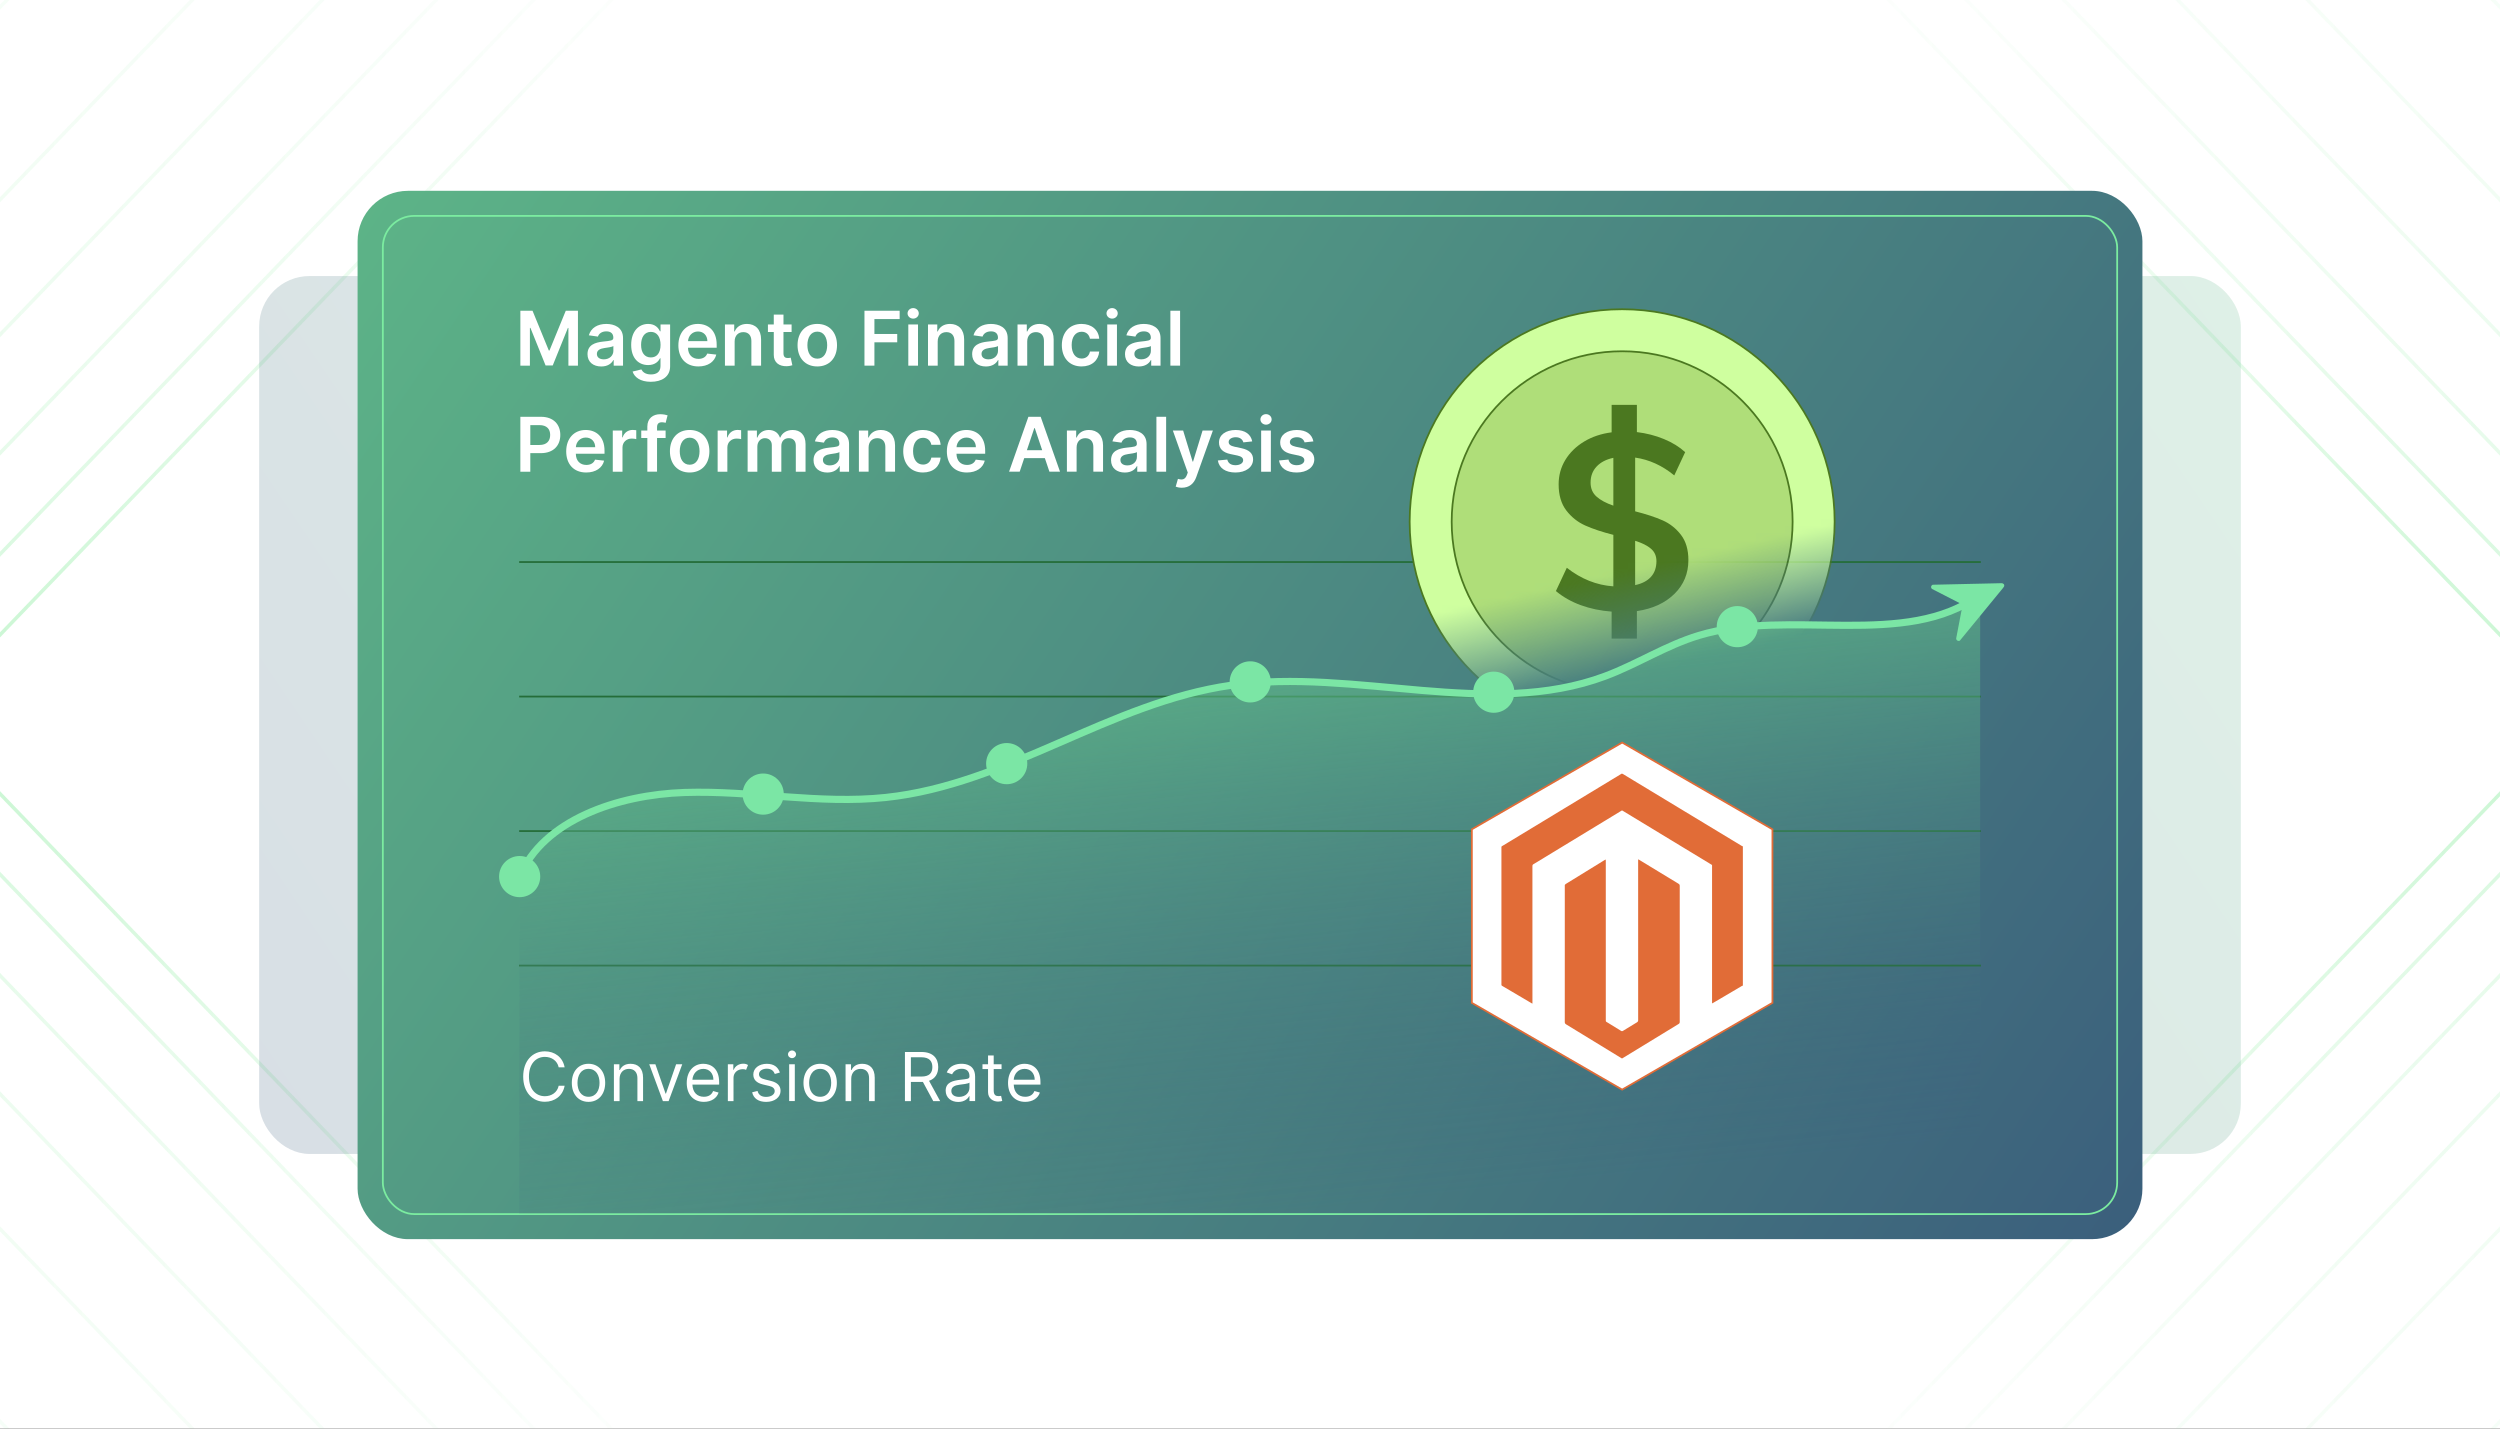 <?xml version="1.0" encoding="UTF-8"?>
<svg xmlns="http://www.w3.org/2000/svg" xmlns:xlink="http://www.w3.org/1999/xlink" viewBox="0 0 350 200"><rect x="0" y="0" width="350" height="200" fill="#333333" stroke="none"/>
  <defs>
    <clipPath id="clippath">
      <rect width="350" height="200" fill="none"/>
    </clipPath>
    <linearGradient id="linear-gradient" x1="251.962" y1="100" x2="360.485" y2="100" gradientUnits="userSpaceOnUse">
      <stop offset="0" stop-color="#3edf5f" stop-opacity="0"/>
      <stop offset=".095" stop-color="#3edf5f" stop-opacity=".035"/>
      <stop offset=".239" stop-color="#3edf5f" stop-opacity=".13"/>
      <stop offset=".415" stop-color="#3edf5f" stop-opacity=".285"/>
      <stop offset=".616" stop-color="#3edf5f" stop-opacity=".501"/>
      <stop offset=".836" stop-color="#3edf5f" stop-opacity=".774"/>
      <stop offset="1" stop-color="#3edf5f"/>
    </linearGradient>
    <linearGradient id="linear-gradient-2" x1="257.279" y1="100" x2="371.33" y2="100" xlink:href="#linear-gradient"/>
    <linearGradient id="linear-gradient-3" x1="257.279" y1="100" x2="384.945" y2="100" xlink:href="#linear-gradient"/>
    <linearGradient id="linear-gradient-4" x1="257.279" y1="100" x2="401.008" y2="100" xlink:href="#linear-gradient"/>
    <linearGradient id="linear-gradient-5" x1="257.279" y1="100" x2="418.962" y2="100" xlink:href="#linear-gradient"/>
    <linearGradient id="linear-gradient-6" x1="257.279" y1="100" x2="445.014" y2="100" xlink:href="#linear-gradient"/>
    <linearGradient id="linear-gradient-7" x1="257.279" y1="100" x2="477.096" y2="100" xlink:href="#linear-gradient"/>
    <linearGradient id="linear-gradient-8" x1="257.279" y1="100" x2="516.359" y2="100" xlink:href="#linear-gradient"/>
    <linearGradient id="linear-gradient-9" x1="-333.189" y1="100" x2="-224.666" y2="100" gradientTransform="translate(-235.151) rotate(-180) scale(1 -1)" xlink:href="#linear-gradient"/>
    <linearGradient id="linear-gradient-10" x1="-327.873" y1="100" x2="-213.821" y2="100" gradientTransform="translate(-235.151) rotate(-180) scale(1 -1)" xlink:href="#linear-gradient"/>
    <linearGradient id="linear-gradient-11" x1="-327.873" y1="100" x2="-200.206" y2="100" gradientTransform="translate(-235.151) rotate(-180) scale(1 -1)" xlink:href="#linear-gradient"/>
    <linearGradient id="linear-gradient-12" x1="-327.873" y1="100" x2="-184.143" y2="100" gradientTransform="translate(-235.151) rotate(-180) scale(1 -1)" xlink:href="#linear-gradient"/>
    <linearGradient id="linear-gradient-13" x1="-327.873" y1="100" x2="-166.189" y2="100" gradientTransform="translate(-235.151) rotate(-180) scale(1 -1)" xlink:href="#linear-gradient"/>
    <linearGradient id="linear-gradient-14" x1="-327.873" y1="100" x2="-140.137" y2="100" gradientTransform="translate(-235.151) rotate(-180) scale(1 -1)" xlink:href="#linear-gradient"/>
    <linearGradient id="linear-gradient-15" x1="-327.873" y1="100" x2="-108.056" y2="100" gradientTransform="translate(-235.151) rotate(-180) scale(1 -1)" xlink:href="#linear-gradient"/>
    <linearGradient id="linear-gradient-16" x1="-327.873" y1="100" x2="-68.793" y2="100" gradientTransform="translate(-235.151) rotate(-180) scale(1 -1)" xlink:href="#linear-gradient"/>
    <linearGradient id="linear-gradient-17" x1="106.328" y1="19.649" x2="354.336" y2="187.889" gradientTransform="translate(-24.314 200.197) scale(1 -1)" gradientUnits="userSpaceOnUse">
      <stop offset="0" stop-color="#5fb988"/>
      <stop offset="1" stop-color="#37557b"/>
    </linearGradient>
    <linearGradient id="linear-gradient-18" x1="157.542" y1="19.649" x2="405.55" y2="187.889" gradientTransform="translate(-126.742 200.197) scale(1 -1)" xlink:href="#linear-gradient-17"/>
    <linearGradient id="linear-gradient-19" x1="40.812" y1="9.07" x2="321.434" y2="199.434" gradientTransform="matrix(1,0,0,1,0,0)" xlink:href="#linear-gradient-17"/>
    <filter id="luminosity-invert" x="188.392" y="40.17" width="73.474" height="64.615" color-interpolation-filters="sRGB" filterUnits="userSpaceOnUse">
      <feColorMatrix result="cm" values="-1 0 0 0 1 0 -1 0 0 1 0 0 -1 0 1 0 0 0 1 0"/>
    </filter>
    <linearGradient id="linear-gradient-20" x1="226.846" y1="80.062" x2="229.972" y2="93.871" gradientUnits="userSpaceOnUse">
      <stop offset="0" stop-color="#000"/>
      <stop offset="1" stop-color="#000" stop-opacity="0"/>
    </linearGradient>
    <mask id="mask" x="188.392" y="40.17" width="73.474" height="64.615" maskUnits="userSpaceOnUse">
      <g filter="url(#luminosity-invert)">
        <rect x="188.392" y="40.17" width="73.474" height="64.615" fill="url(#linear-gradient-20)"/>
      </g>
    </mask>
    <linearGradient id="linear-gradient-21" x1="171.663" y1="95.807" x2="179.571" y2="169.853" gradientUnits="userSpaceOnUse">
      <stop offset="0" stop-color="#5fb988"/>
      <stop offset="1" stop-color="#37557b" stop-opacity="0"/>
    </linearGradient>
    <clipPath id="clippath-1">
      <rect x="-325" y="349.943" width="1000" height="400" fill="none"/>
    </clipPath>
    <linearGradient id="linear-gradient-22" x1="314.137" y1="549.777" x2="685.161" y2="549.777" xlink:href="#linear-gradient"/>
    <linearGradient id="linear-gradient-23" x1="314.137" y1="549.777" x2="751.497" y2="549.777" xlink:href="#linear-gradient"/>
    <linearGradient id="linear-gradient-24" x1="-271.015" y1="549.777" x2="100.01" y2="549.777" gradientTransform="translate(-235.151) rotate(-180) scale(1 -1)" xlink:href="#linear-gradient"/>
    <linearGradient id="linear-gradient-25" x1="-271.015" y1="549.777" x2="166.346" y2="549.777" gradientTransform="translate(-235.151) rotate(-180) scale(1 -1)" xlink:href="#linear-gradient"/>
  </defs>
  <g isolation="isolate">
    <g id="Layer_1" data-name="Layer 1">
      <g clip-path="url(#clippath)">
        <rect x="-77.061" y="-10.017" width="549.082" height="219.633" fill="#fff"/>
        <g>
          <g>
            <g>
              <path d="M252.142-12.782l107.764,111.956c.439.456.439,1.196,0,1.652l-107.764,111.956" fill="none" opacity=".3" stroke="url(#linear-gradient)" stroke-miterlimit="10" stroke-width=".5"/>
              <path d="M257.459-18.544l113.279,117.686c.457.474.457,1.243,0,1.717l-113.279,117.686" fill="none" opacity=".25" stroke="url(#linear-gradient-2)" stroke-miterlimit="10" stroke-width=".5"/>
              <path d="M257.459-32.706l126.882,131.819c.472.49.472,1.286,0,1.776l-126.882,131.819" fill="none" opacity=".2" stroke="url(#linear-gradient-3)" stroke-miterlimit="10" stroke-width=".5"/>
              <path d="M257.459-49.282l143.022,148.586c.37.384.37,1.008,0,1.392l-143.022,148.586" fill="none" opacity=".18" stroke="url(#linear-gradient-4)" stroke-miterlimit="10" stroke-width=".5"/>
              <path d="M257.459-68.178l160.81,167.066c.591.614.591,1.61,0,2.224l-160.81,167.066" fill="none" opacity=".15" stroke="url(#linear-gradient-5)" stroke-miterlimit="10" stroke-width=".5"/>
              <path d="M257.459-95.134l186.937,194.209c.492.511.492,1.339,0,1.85l-186.937,194.209" fill="none" opacity=".13" stroke="url(#linear-gradient-6)" stroke-miterlimit="10" stroke-width=".5"/>
              <polyline points="257.459 -127.821 476.749 100 257.459 327.821" fill="none" opacity=".1" stroke="url(#linear-gradient-7)" stroke-miterlimit="10" stroke-width=".5"/>
              <polyline points="257.459 -168.612 516.012 100 257.459 368.612" fill="none" opacity=".05" stroke="url(#linear-gradient-8)" stroke-miterlimit="10" stroke-width=".5"/>
            </g>
            <g>
              <path d="M97.858-12.782L-9.906,99.174c-.439.456-.439,1.196,0,1.652l107.764,111.956" fill="none" opacity=".3" stroke="url(#linear-gradient-9)" stroke-miterlimit="10" stroke-width=".5"/>
              <path d="M92.541-18.544L-20.738,99.141c-.457.474-.457,1.243,0,1.717l113.279,117.686" fill="none" opacity=".25" stroke="url(#linear-gradient-10)" stroke-miterlimit="10" stroke-width=".5"/>
              <path d="M92.541-32.706L-34.341,99.112c-.472.49-.472,1.286,0,1.776l126.882,131.819" fill="none" opacity=".2" stroke="url(#linear-gradient-11)" stroke-miterlimit="10" stroke-width=".5"/>
              <path d="M92.541-49.282L-50.481,99.304c-.37.384-.37,1.008,0,1.392L92.541,249.282" fill="none" opacity=".18" stroke="url(#linear-gradient-12)" stroke-miterlimit="10" stroke-width=".5"/>
              <path d="M92.541-68.178L-68.269,98.888c-.591.614-.591,1.61,0,2.224l160.81,167.066" fill="none" opacity=".15" stroke="url(#linear-gradient-13)" stroke-miterlimit="10" stroke-width=".5"/>
              <path d="M92.541-95.134L-94.395,99.075c-.492.511-.492,1.339,0,1.85l186.937,194.209" fill="none" opacity=".13" stroke="url(#linear-gradient-14)" stroke-miterlimit="10" stroke-width=".5"/>
              <polyline points="92.541 -127.821 -126.749 100 92.541 327.821" fill="none" opacity=".1" stroke="url(#linear-gradient-15)" stroke-miterlimit="10" stroke-width=".5"/>
              <polyline points="92.541 -168.612 -166.012 100 92.541 368.612" fill="none" opacity=".05" stroke="url(#linear-gradient-16)" stroke-miterlimit="10" stroke-width=".5"/>
            </g>
          </g>
          <rect x="87.497" y="38.645" width="226.22" height="122.906" rx="7.054" ry="7.054" transform="translate(401.214 200.197) rotate(-180)" fill="url(#linear-gradient-17)" opacity=".2"/>
          <rect x="36.283" y="38.645" width="226.22" height="122.906" rx="7.054" ry="7.054" transform="translate(298.786 200.197) rotate(-180)" fill="url(#linear-gradient-18)" opacity=".2"/>
          <rect x="50.062" y="26.716" width="249.876" height="146.765" rx="7.054" ry="7.054" fill="url(#linear-gradient-19)"/>
          <rect x="53.597" y="30.224" width="242.806" height="139.749" rx="4.399" ry="4.399" fill="none" mix-blend-mode="screen" stroke="#7beca0" stroke-miterlimit="10" stroke-width=".25"/>
          <g>
            <line x1="72.684" y1="78.686" x2="277.316" y2="78.686" fill="none" mix-blend-mode="screen" stroke="#246d39" stroke-miterlimit="10" stroke-width=".25"/>
            <line x1="72.684" y1="97.518" x2="277.316" y2="97.518" fill="none" mix-blend-mode="screen" stroke="#246d39" stroke-miterlimit="10" stroke-width=".25"/>
            <line x1="72.684" y1="116.35" x2="277.316" y2="116.35" fill="none" mix-blend-mode="screen" stroke="#246d39" stroke-miterlimit="10" stroke-width=".25"/>
            <line x1="72.684" y1="135.181" x2="277.316" y2="135.181" fill="none" mix-blend-mode="screen" stroke="#246d39" stroke-miterlimit="10" stroke-width=".25"/>
          </g>
          <g mask="url(#mask)">
            <g>
              <path d="M227.101,43.294c-16.404,0-29.749,13.345-29.749,29.749s13.345,29.749,29.749,29.749,29.749-13.345,29.749-29.749-13.345-29.749-29.749-29.749Z" fill="#cfff9f" stroke="#4b7820" stroke-miterlimit="10" stroke-width=".25"/>
              <path d="M227.101,49.177c-13.159,0-23.865,10.706-23.865,23.865s10.706,23.865,23.865,23.865,23.865-10.706,23.865-23.865-10.706-23.865-23.865-23.865Z" fill="#afde79" stroke="#4b7820" stroke-miterlimit="10" stroke-width=".25"/>
              <path d="M223.513,69.523c.555.497,1.34.919,2.357,1.266v-6.691c-.994.208-1.774.613-2.34,1.213-.567.602-.849,1.352-.849,2.254,0,.809.277,1.462.832,1.958ZM231.139,80.756c.508-.566.763-1.3.763-2.201,0-.716-.255-1.294-.763-1.733-.508-.439-1.248-.809-2.219-1.11v6.206c.971-.208,1.71-.595,2.219-1.161ZM234.415,83.147c-1.306,1.283-3.057,2.086-5.252,2.409v3.849h-3.536v-3.779c-1.549-.116-2.987-.416-4.316-.901-1.329-.485-2.491-1.144-3.484-1.976l1.525-3.259c2.01,1.572,4.183,2.438,6.517,2.6v-7.211c-1.549-.393-2.854-.826-3.917-1.3-1.063-.473-1.953-1.179-2.669-2.115-.716-.936-1.074-2.155-1.074-3.657,0-1.248.312-2.386.936-3.415.624-1.028,1.496-1.883,2.618-2.565,1.121-.681,2.409-1.115,3.865-1.3v-3.848h3.536v3.813c1.34.162,2.6.486,3.779.971,1.179.486,2.172,1.098,2.981,1.837l-1.525,3.259c-1.687-1.387-3.513-2.218-5.477-2.496v7.523c1.548.394,2.831.815,3.848,1.265,1.017.45,1.872,1.127,2.565,2.028.693.901,1.04,2.08,1.04,3.536,0,1.872-.653,3.45-1.959,4.732Z" fill="#4b7820"/>
            </g>
          </g>
          <path d="M72.751,122.723c3.282-7.887,13.698-11.47,23.097-11.777,9.399-.307,18.826,1.689,28.165.697,17.108-1.816,31.346-13.302,48.362-15.709,17.391-2.46,36.102,4.794,52.35-1.274,4.485-1.675,8.499-4.298,13.103-5.693,12.821-3.884,28.945,1.994,39.394-5.705v86.711H72.684l.067-47.249Z" fill="url(#linear-gradient-21)" opacity=".6"/>
          <path d="M72.751,122.723c3.282-7.887,13.698-11.47,23.097-11.777,9.399-.307,18.826,1.689,28.165.697,17.108-1.816,31.346-13.302,48.362-15.709,17.391-2.46,36.102,4.794,52.35-1.274,4.485-1.675,8.499-4.298,13.103-5.693,12.821-3.884,28.945,1.994,39.394-5.705" fill="none" stroke="#7be6a5" stroke-linecap="round" stroke-linejoin="round"/>
          <g>
            <path d="M78.216,149.428c-.201-.953-1.02-1.464-1.934-1.464-1.249,0-2.229.967-2.229,2.753s.98,2.753,2.229,2.753c.913,0,1.732-.511,1.934-1.464h.833c-.255,1.41-1.383,2.242-2.766,2.242-1.759,0-3.035-1.355-3.035-3.531s1.276-3.531,3.035-3.531c1.383,0,2.511.832,2.766,2.242h-.833Z" fill="#fff"/>
            <path d="M80.054,151.603c0-1.611.94-2.673,2.336-2.673s2.336,1.062,2.336,2.673c0,1.598-.94,2.658-2.336,2.658s-2.336-1.06-2.336-2.658ZM83.935,151.603c0-1.034-.483-1.961-1.544-1.961s-1.544.927-1.544,1.961c0,1.033.483,1.946,1.544,1.946s1.544-.913,1.544-1.946Z" fill="#fff"/>
            <path d="M86.738,154.154h-.792v-5.156h.765v.806h.067c.242-.523.725-.873,1.504-.873,1.044,0,1.746.632,1.746,1.947v3.276h-.792v-3.223c0-.809-.446-1.289-1.182-1.289-.758,0-1.315.51-1.315,1.41v3.102Z" fill="#fff"/>
            <path d="M93.609,154.154h-.806l-1.907-5.156h.859l1.423,4.109h.054l1.423-4.109h.859l-1.907,5.156Z" fill="#fff"/>
            <path d="M96.143,151.616c0-1.584.927-2.686,2.323-2.686,1.074,0,2.215.658,2.215,2.578v.336h-3.743c.037,1.105.678,1.705,1.608,1.705.621,0,1.088-.269,1.289-.806l.766.215c-.242.779-1.007,1.303-2.055,1.303-1.49,0-2.403-1.06-2.403-2.646ZM99.876,151.16c0-.873-.55-1.518-1.41-1.518-.907,0-1.474.715-1.528,1.518h2.938Z" fill="#fff"/>
            <path d="M101.899,148.998h.766v.779h.054c.185-.511.718-.859,1.343-.859.285,0,.497.073.658.188l-.269.672c-.111-.058-.258-.095-.457-.095-.752,0-1.303.514-1.303,1.209v3.263h-.792v-5.156Z" fill="#fff"/>
            <path d="M108.473,150.355c-.138-.356-.423-.739-1.115-.739-.631,0-1.101.322-1.101.766,0,.397.275.602.886.752l.765.189c.92.225,1.37.678,1.37,1.397,0,.89-.816,1.544-2.015,1.544-1.054,0-1.775-.467-1.96-1.343l.752-.189c.141.555.547.833,1.195.833.739,0,1.208-.362,1.208-.806,0-.355-.245-.605-.766-.725l-.859-.202c-.946-.222-1.369-.698-1.369-1.409,0-.873.806-1.491,1.893-1.491,1.02,0,1.578.49,1.826,1.222l-.711.202Z" fill="#fff"/>
            <path d="M110.321,147.602c0-.295.255-.537.564-.537s.564.242.564.537-.255.537-.564.537-.564-.242-.564-.537ZM110.482,148.998h.792v5.156h-.792v-5.156Z" fill="#fff"/>
            <path d="M112.487,151.603c0-1.611.94-2.673,2.336-2.673s2.336,1.062,2.336,2.673c0,1.598-.94,2.658-2.336,2.658s-2.336-1.06-2.336-2.658ZM116.367,151.603c0-1.034-.483-1.961-1.544-1.961s-1.544.927-1.544,1.961c0,1.033.483,1.946,1.544,1.946s1.544-.913,1.544-1.946Z" fill="#fff"/>
            <path d="M119.17,154.154h-.792v-5.156h.766v.806h.067c.242-.523.725-.873,1.504-.873,1.044,0,1.746.632,1.746,1.947v3.276h-.792v-3.223c0-.809-.447-1.289-1.182-1.289-.759,0-1.316.51-1.316,1.41v3.102Z" fill="#fff"/>
            <path d="M126.691,147.279h2.323c1.611,0,2.337.893,2.337,2.108,0,.913-.41,1.628-1.286,1.927l1.555,2.84h-.967l-1.45-2.688c-.057.003-.114.003-.175.003h-1.504v2.686h-.833v-6.875ZM129,150.717c1.101,0,1.531-.504,1.531-1.329,0-.826-.43-1.37-1.544-1.37h-1.464v2.699h1.477Z" fill="#fff"/>
            <path d="M132.395,152.69c0-1.182,1.044-1.393,2.001-1.517.94-.121,1.329-.088,1.329-.471v-.026c0-.661-.359-1.048-1.088-1.048-.755,0-1.168.403-1.343.779l-.752-.269c.403-.94,1.289-1.209,2.068-1.209.658,0,1.906.189,1.906,1.826v3.397h-.792v-.698h-.04c-.161.336-.631.819-1.531.819-.98,0-1.759-.578-1.759-1.585ZM135.726,152.288v-.726c-.134.161-1.034.256-1.37.296-.618.08-1.169.269-1.169.872,0,.551.457.833,1.088.833.94,0,1.45-.631,1.45-1.275Z" fill="#fff"/>
            <path d="M140.22,149.67h-1.101v3.008c0,.671.335.778.685.778.175,0,.282-.026.349-.04l.161.711c-.107.041-.295.095-.591.095-.671,0-1.397-.43-1.397-1.329v-3.223h-.779v-.672h.779v-1.235h.792v1.235h1.101v.672Z" fill="#fff"/>
            <path d="M141.125,151.616c0-1.584.926-2.686,2.323-2.686,1.074,0,2.216.658,2.216,2.578v.336h-3.743c.037,1.105.678,1.705,1.608,1.705.621,0,1.087-.269,1.289-.806l.765.215c-.242.779-1.007,1.303-2.054,1.303-1.491,0-2.404-1.06-2.404-2.646ZM144.858,151.16c0-.873-.551-1.518-1.41-1.518-.906,0-1.474.715-1.527,1.518h2.938Z" fill="#fff"/>
          </g>
          <g>
            <path d="M74.554,43.503l2.282,5.57h.09l2.282-5.57h1.704v7.688h-1.336v-5.281h-.071l-2.124,5.259h-.999l-2.124-5.27h-.071v5.293h-1.336v-7.688h1.704Z" fill="#fff"/>
            <path d="M82.252,49.573c0-1.299,1.07-1.633,2.188-1.753,1.017-.109,1.426-.128,1.426-.518v-.022c0-.567-.345-.89-.976-.89-.665,0-1.047.338-1.183.732l-1.269-.18c.3-1.051,1.231-1.592,2.443-1.592,1.1,0,2.342.458,2.342,1.982v3.859h-1.306v-.792h-.045c-.248.484-.789.908-1.693.908-1.1,0-1.93-.601-1.93-1.734ZM85.871,49.122v-.679c-.176.143-.89.232-1.246.281-.608.086-1.062.304-1.062.826,0,.499.406.758.972.758.818,0,1.336-.544,1.336-1.186Z" fill="#fff"/>
            <path d="M88.565,52.016l1.224-.296c.165.315.525.702,1.344.702.773,0,1.336-.349,1.336-1.175v-1.092h-.067c-.21.424-.672.954-1.659.954-1.329,0-2.376-.939-2.376-2.819,0-1.896,1.047-2.939,2.379-2.939,1.018,0,1.449.612,1.656,1.029h.075v-.954h1.34v5.859c0,1.453-1.149,2.166-2.707,2.166-1.468,0-2.297-.649-2.545-1.434ZM92.477,48.281c0-1.092-.48-1.817-1.355-1.817-.905,0-1.37.769-1.37,1.817,0,1.062.473,1.761,1.37,1.761.867,0,1.355-.661,1.355-1.761Z" fill="#fff"/>
            <path d="M94.973,48.341c0-1.779,1.077-2.992,2.728-2.992,1.419,0,2.635.89,2.635,2.913v.416h-4.017c.011.987.593,1.565,1.472,1.565.585,0,1.036-.255,1.22-.743l1.269.143c-.24,1.002-1.164,1.659-2.508,1.659-1.738,0-2.8-1.152-2.8-2.962ZM99.034,47.763c-.007-.784-.533-1.355-1.313-1.355-.811,0-1.355.62-1.397,1.355h2.71Z" fill="#fff"/>
            <path d="M102.851,51.19h-1.359v-5.766h1.299v.98h.067c.263-.642.856-1.055,1.719-1.055,1.19,0,1.978.789,1.975,2.17v3.671h-1.359v-3.461c0-.769-.42-1.231-1.123-1.231-.717,0-1.22.48-1.22,1.313v3.378Z" fill="#fff"/>
            <path d="M110.823,46.476h-1.137v2.981c0,.548.274.668.616.668.169,0,.323-.034.398-.053l.229,1.062c-.146.049-.413.123-.799.135-1.021.03-1.809-.503-1.802-1.587v-3.206h-.818v-1.051h.818v-1.381h1.359v1.381h1.137v1.051Z" fill="#fff"/>
            <path d="M111.657,48.33c0-1.787,1.074-2.981,2.763-2.981s2.763,1.194,2.763,2.981c0,1.783-1.073,2.973-2.763,2.973s-2.763-1.19-2.763-2.973ZM115.805,48.326c0-1.055-.458-1.899-1.377-1.899-.935,0-1.393.844-1.393,1.899s.458,1.888,1.393,1.888c.919,0,1.377-.833,1.377-1.888Z" fill="#fff"/>
            <path d="M121.025,43.503h4.925v1.167h-3.532v2.087h3.194v1.167h-3.194v3.266h-1.393v-7.688Z" fill="#fff"/>
            <path d="M127.057,43.871c0-.409.352-.739.788-.739.432,0,.785.33.785.739,0,.406-.353.736-.785.736-.435,0-.788-.33-.788-.736ZM127.162,45.425h1.359v5.766h-1.359v-5.766Z" fill="#fff"/>
            <path d="M131.279,51.19h-1.359v-5.766h1.299v.98h.067c.263-.642.856-1.055,1.719-1.055,1.19,0,1.978.789,1.975,2.17v3.671h-1.359v-3.461c0-.769-.42-1.231-1.123-1.231-.717,0-1.22.48-1.22,1.313v3.378Z" fill="#fff"/>
            <path d="M136.102,49.573c0-1.299,1.07-1.633,2.188-1.753,1.017-.109,1.426-.128,1.426-.518v-.022c0-.567-.345-.89-.976-.89-.665,0-1.047.338-1.183.732l-1.269-.18c.3-1.051,1.231-1.592,2.443-1.592,1.1,0,2.342.458,2.342,1.982v3.859h-1.306v-.792h-.045c-.248.484-.789.908-1.693.908-1.1,0-1.93-.601-1.93-1.734ZM139.721,49.122v-.679c-.176.143-.89.232-1.246.281-.608.086-1.062.304-1.062.826,0,.499.406.758.972.758.818,0,1.336-.544,1.336-1.186Z" fill="#fff"/>
            <path d="M143.811,51.19h-1.359v-5.766h1.299v.98h.067c.263-.642.856-1.055,1.719-1.055,1.19,0,1.978.789,1.975,2.17v3.671h-1.359v-3.461c0-.769-.42-1.231-1.123-1.231-.717,0-1.22.48-1.22,1.313v3.378Z" fill="#fff"/>
            <path d="M148.657,48.33c0-1.76,1.066-2.981,2.755-2.981,1.408,0,2.384.822,2.478,2.072h-1.299c-.105-.556-.507-.976-1.16-.976-.837,0-1.397.698-1.397,1.862,0,1.179.548,1.888,1.397,1.888.597,0,1.044-.357,1.16-.976h1.299c-.098,1.224-1.021,2.083-2.47,2.083-1.723,0-2.763-1.228-2.763-2.973Z" fill="#fff"/>
            <path d="M154.91,43.871c0-.409.352-.739.788-.739.432,0,.785.33.785.739,0,.406-.353.736-.785.736-.435,0-.788-.33-.788-.736ZM155.015,45.425h1.359v5.766h-1.359v-5.766Z" fill="#fff"/>
            <path d="M157.502,49.573c0-1.299,1.07-1.633,2.188-1.753,1.017-.109,1.426-.128,1.426-.518v-.022c0-.567-.345-.89-.976-.89-.665,0-1.047.338-1.183.732l-1.269-.18c.3-1.051,1.231-1.592,2.443-1.592,1.1,0,2.342.458,2.342,1.982v3.859h-1.306v-.792h-.045c-.248.484-.789.908-1.693.908-1.1,0-1.93-.601-1.93-1.734ZM161.121,49.122v-.679c-.176.143-.89.232-1.246.281-.608.086-1.062.304-1.062.826,0,.499.406.758.972.758.818,0,1.336-.544,1.336-1.186Z" fill="#fff"/>
            <path d="M165.212,51.19h-1.359v-7.688h1.359v7.688Z" fill="#fff"/>
            <path d="M72.85,58.351h2.883c1.768,0,2.71,1.077,2.71,2.545,0,1.479-.953,2.545-2.729,2.545h-1.471v2.598h-1.393v-7.688ZM75.526,62.296c1.036,0,1.498-.582,1.498-1.4s-.461-1.381-1.505-1.381h-1.276v2.782h1.284Z" fill="#fff"/>
            <path d="M79.269,63.189c0-1.779,1.078-2.992,2.729-2.992,1.419,0,2.635.89,2.635,2.913v.416h-4.017c.011.987.593,1.565,1.472,1.565.585,0,1.036-.255,1.22-.743l1.269.143c-.24,1.002-1.164,1.659-2.508,1.659-1.738,0-2.8-1.152-2.8-2.962ZM83.33,62.611c-.007-.784-.533-1.355-1.313-1.355-.811,0-1.355.62-1.397,1.355h2.71Z" fill="#fff"/>
            <path d="M85.789,60.273h1.317v.961h.06c.21-.668.762-1.044,1.423-1.044.15,0,.364.015.488.038v1.25c-.116-.038-.401-.079-.63-.079-.747,0-1.299.518-1.299,1.25v3.39h-1.359v-5.766Z" fill="#fff"/>
            <path d="M93.184,61.323h-1.198v4.715h-1.359v-4.715h-.852v-1.051h.852v-.544c0-1.164.8-1.738,1.802-1.738.469,0,.856.098,1.033.158l-.274,1.051c-.112-.034-.292-.083-.507-.083-.506,0-.694.252-.694.702v.454h1.198v1.051Z" fill="#fff"/>
            <path d="M93.789,63.178c0-1.787,1.073-2.981,2.763-2.981s2.763,1.194,2.763,2.981c0,1.783-1.074,2.973-2.763,2.973s-2.763-1.19-2.763-2.973ZM97.936,63.174c0-1.055-.458-1.899-1.377-1.899-.935,0-1.393.844-1.393,1.899s.458,1.888,1.393,1.888c.919,0,1.377-.833,1.377-1.888Z" fill="#fff"/>
            <path d="M100.47,60.273h1.317v.961h.06c.21-.668.762-1.044,1.423-1.044.15,0,.364.015.488.038v1.25c-.116-.038-.401-.079-.63-.079-.747,0-1.299.518-1.299,1.25v3.39h-1.359v-5.766Z" fill="#fff"/>
            <path d="M104.668,60.273h1.299v.98h.067c.24-.657.818-1.055,1.592-1.055.777,0,1.336.402,1.558,1.055h.06c.255-.642.894-1.055,1.73-1.055,1.059,0,1.802.683,1.802,1.971v3.87h-1.363v-3.66c0-.713-.435-1.036-.983-1.036-.657,0-1.044.45-1.044,1.1v3.596h-1.333v-3.716c0-.593-.394-.98-.968-.98-.586,0-1.059.48-1.059,1.19v3.506h-1.359v-5.766Z" fill="#fff"/>
            <path d="M113.897,64.42c0-1.299,1.07-1.633,2.188-1.753,1.017-.109,1.426-.128,1.426-.518v-.022c0-.567-.345-.89-.976-.89-.665,0-1.047.338-1.183.732l-1.269-.18c.3-1.051,1.231-1.592,2.443-1.592,1.1,0,2.342.458,2.342,1.982v3.859h-1.306v-.792h-.045c-.248.484-.789.908-1.693.908-1.1,0-1.93-.601-1.93-1.734ZM117.516,63.97v-.679c-.176.143-.89.232-1.246.281-.608.086-1.062.304-1.062.826,0,.499.406.758.972.758.818,0,1.336-.544,1.336-1.186Z" fill="#fff"/>
            <path d="M121.606,66.038h-1.359v-5.766h1.299v.98h.067c.263-.642.856-1.055,1.719-1.055,1.19,0,1.978.789,1.975,2.17v3.671h-1.359v-3.461c0-.769-.42-1.231-1.123-1.231-.717,0-1.22.48-1.22,1.313v3.378Z" fill="#fff"/>
            <path d="M126.452,63.178c0-1.76,1.066-2.981,2.755-2.981,1.408,0,2.384.822,2.478,2.072h-1.299c-.105-.556-.507-.976-1.16-.976-.837,0-1.397.698-1.397,1.862,0,1.179.548,1.888,1.397,1.888.597,0,1.044-.357,1.16-.976h1.299c-.098,1.224-1.021,2.083-2.47,2.083-1.723,0-2.763-1.228-2.763-2.973Z" fill="#fff"/>
            <path d="M132.562,63.189c0-1.779,1.077-2.992,2.728-2.992,1.419,0,2.635.89,2.635,2.913v.416h-4.017c.011.987.593,1.565,1.472,1.565.585,0,1.036-.255,1.22-.743l1.269.143c-.24,1.002-1.164,1.659-2.508,1.659-1.738,0-2.8-1.152-2.8-2.962ZM136.624,62.611c-.007-.784-.533-1.355-1.313-1.355-.811,0-1.355.62-1.397,1.355h2.71Z" fill="#fff"/>
            <path d="M141.269,66.038l2.707-7.688h1.719l2.71,7.688h-1.486l-.638-1.895h-2.89l-.634,1.895h-1.487ZM145.905,63.024l-1.04-3.097h-.06l-1.04,3.097h2.14Z" fill="#fff"/>
            <path d="M150.726,66.038h-1.359v-5.766h1.299v.98h.067c.263-.642.856-1.055,1.719-1.055,1.19,0,1.978.789,1.975,2.17v3.671h-1.359v-3.461c0-.769-.42-1.231-1.123-1.231-.717,0-1.22.48-1.22,1.313v3.378Z" fill="#fff"/>
            <path d="M155.548,64.42c0-1.299,1.07-1.633,2.188-1.753,1.017-.109,1.426-.128,1.426-.518v-.022c0-.567-.345-.89-.976-.89-.665,0-1.047.338-1.183.732l-1.269-.18c.3-1.051,1.231-1.592,2.443-1.592,1.1,0,2.342.458,2.342,1.982v3.859h-1.306v-.792h-.045c-.248.484-.789.908-1.693.908-1.1,0-1.93-.601-1.93-1.734ZM159.167,63.97v-.679c-.176.143-.89.232-1.246.281-.608.086-1.062.304-1.062.826,0,.499.406.758.972.758.818,0,1.336-.544,1.336-1.186Z" fill="#fff"/>
            <path d="M163.258,66.038h-1.359v-7.688h1.359v7.688Z" fill="#fff"/>
            <path d="M164.597,68.129l.315-1.088c.593.172.987.12,1.242-.515l.135-.368-2.091-5.886h1.441l1.329,4.354h.06l1.333-4.354h1.445l-2.327,6.517c-.323.908-.976,1.494-2.027,1.494-.398,0-.702-.09-.856-.154Z" fill="#fff"/>
            <path d="M174.071,61.932c-.105-.379-.435-.721-1.062-.721-.567,0-.999.27-.995.661-.004.334.229.537.815.668l.983.21c1.089.236,1.618.739,1.622,1.562-.003,1.092-1.021,1.839-2.462,1.839-1.415,0-2.305-.627-2.474-1.685l1.325-.127c.116.518.521.788,1.145.788.646,0,1.074-.296,1.074-.691,0-.326-.248-.54-.777-.657l-.983-.206c-1.107-.229-1.625-.784-1.622-1.625-.004-1.066.942-1.75,2.331-1.75,1.351,0,2.132.623,2.32,1.599l-1.239.135Z" fill="#fff"/>
            <path d="M176.457,58.718c0-.409.352-.739.788-.739.432,0,.784.33.784.739,0,.406-.352.736-.784.736-.435,0-.788-.33-.788-.736ZM176.561,60.273h1.359v5.766h-1.359v-5.766Z" fill="#fff"/>
            <path d="M182.639,61.932c-.105-.379-.435-.721-1.062-.721-.566,0-.998.27-.995.661-.003.334.23.537.815.668l.983.21c1.088.236,1.617.739,1.621,1.562-.004,1.092-1.02,1.839-2.462,1.839-1.416,0-2.305-.627-2.474-1.685l1.324-.127c.117.518.522.788,1.145.788.645,0,1.073-.296,1.073-.691,0-.326-.248-.54-.777-.657l-.983-.206c-1.107-.229-1.625-.784-1.621-1.625-.004-1.066.942-1.75,2.331-1.75,1.352,0,2.132.623,2.319,1.599l-1.238.135Z" fill="#fff"/>
          </g>
          <g>
            <circle cx="72.751" cy="122.723" r="2.882" fill="#7be6a5"/>
            <circle cx="106.845" cy="111.173" r="2.882" fill="#7be6a5"/>
            <circle cx="140.939" cy="106.908" r="2.882" fill="#7be6a5"/>
            <circle cx="175.034" cy="95.464" r="2.882" fill="#7be6a5"/>
            <circle cx="209.128" cy="96.908" r="2.882" fill="#7be6a5"/>
            <circle cx="243.222" cy="87.732" r="2.882" fill="#7be6a5"/>
          </g>
          <path d="M280.538,81.788l.048.099c.052.213-.091.328-.205.483l-6.004,7.321c-.017.006-.032.019-.049.024-.229.073-.469-.081-.463-.331l.904-4.733-4.278-2.194c-.222-.177-.163-.491.095-.593l9.652-.218c.135.008.207.044.3.142Z" fill="#7be6a5"/>
          <g>
            <polygon points="248.142 140.399 248.142 116.103 227.101 103.956 206.06 116.103 206.06 140.399 227.101 152.547 248.142 140.399" fill="#fff" stroke="#e16c37" stroke-miterlimit="10" stroke-width=".25"/>
            <g>
              <path d="M244.002,137.981c-.048.019-.099.031-.143.057-1.334.784-2.668,1.57-4.001,2.355-.046.027-.092.052-.153.086-.007-.044-.015-.078-.017-.111-.003-.053-.001-.107-.001-.16.001-6.292.001-12.584.001-18.876,0-.278.034-.213-.193-.35-4.065-2.468-8.131-4.935-12.197-7.401-.254-.154-.178-.151-.422-.003-4.046,2.458-8.091,4.918-12.136,7.377-.009.005-.018.012-.028.016-.134.057-.173.154-.173.302.004,6.34.003,12.68.003,19.02v.217c-.06-.03-.106-.05-.148-.075-1.278-.753-2.556-1.507-3.834-2.261-.092-.054-.183-.111-.276-.162-.058-.032-.085-.076-.083-.142.002-.048-0-.096-0-.144,0-6.324-0-12.648 0-18.972,0-.299-.027-.226.214-.372,5.496-3.331,10.992-6.66,16.489-9.99.018-.011.038-.02.055-.033.081-.068.153-.061.244-.004.472.292.949.577,1.423.864,5.069,3.067,10.138,6.134,15.207,9.2.052.032.113.051.169.075v19.485Z" fill="#e16c37"/>
              <path d="M224.786,120.329c.011.054.022.083.023.113.003.064.002.128.002.192,0,7.35-0,14.699.001,22.049,0,.397-.035.3.284.497.613.38,1.23.752,1.841,1.134.107.067.183.066.289 0.0.644-.4,1.29-.796,1.941-1.184.133-.079.176-.166.176-.318-.004-7.424-.003-14.849-.003-22.273v-.21c.076-.02.118.028.164.057.858.521,1.715,1.042,2.572,1.564.971.591,1.941,1.185,2.915,1.771.126.076.172.16.172.306-.003,6.346-.003,12.691-0,19.036,0,.139-.04.222-.162.296-2.589,1.578-5.175,3.159-7.762,4.74-.05.03-.101.059-.159.092-.105-.063-.21-.125-.314-.189-2.504-1.532-5.007-3.066-7.514-4.594-.137-.084-.184-.174-.184-.332.004-3.482.003-6.965.003-10.448,0-2.831,0-5.662,0-8.493,0-.043.005-.086-.001-.128-.017-.123.041-.192.144-.255,1.801-1.106,3.6-2.216,5.4-3.325.05-.03.101-.058.174-.099Z" fill="#e16c37"/>
            </g>
          </g>
        </g>
      </g>
      <g clip-path="url(#clippath-1)">
        <g>
          <g>
            <polyline points="314.317 164.866 684.814 549.777 314.317 934.688" fill="none" opacity=".1" stroke="url(#linear-gradient-22)" stroke-miterlimit="10" stroke-width=".5"/>
            <polyline points="314.317 95.949 751.15 549.777 314.317 1003.605" fill="none" opacity=".05" stroke="url(#linear-gradient-23)" stroke-miterlimit="10" stroke-width=".5"/>
          </g>
          <g>
            <polyline points="35.683 164.866 -334.814 549.777 35.683 934.688" fill="none" opacity=".1" stroke="url(#linear-gradient-24)" stroke-miterlimit="10" stroke-width=".5"/>
            <polyline points="35.683 95.949 -401.15 549.777 35.683 1003.605" fill="none" opacity=".05" stroke="url(#linear-gradient-25)" stroke-miterlimit="10" stroke-width=".5"/>
          </g>
        </g>
      </g>
    </g>
  </g>
</svg>